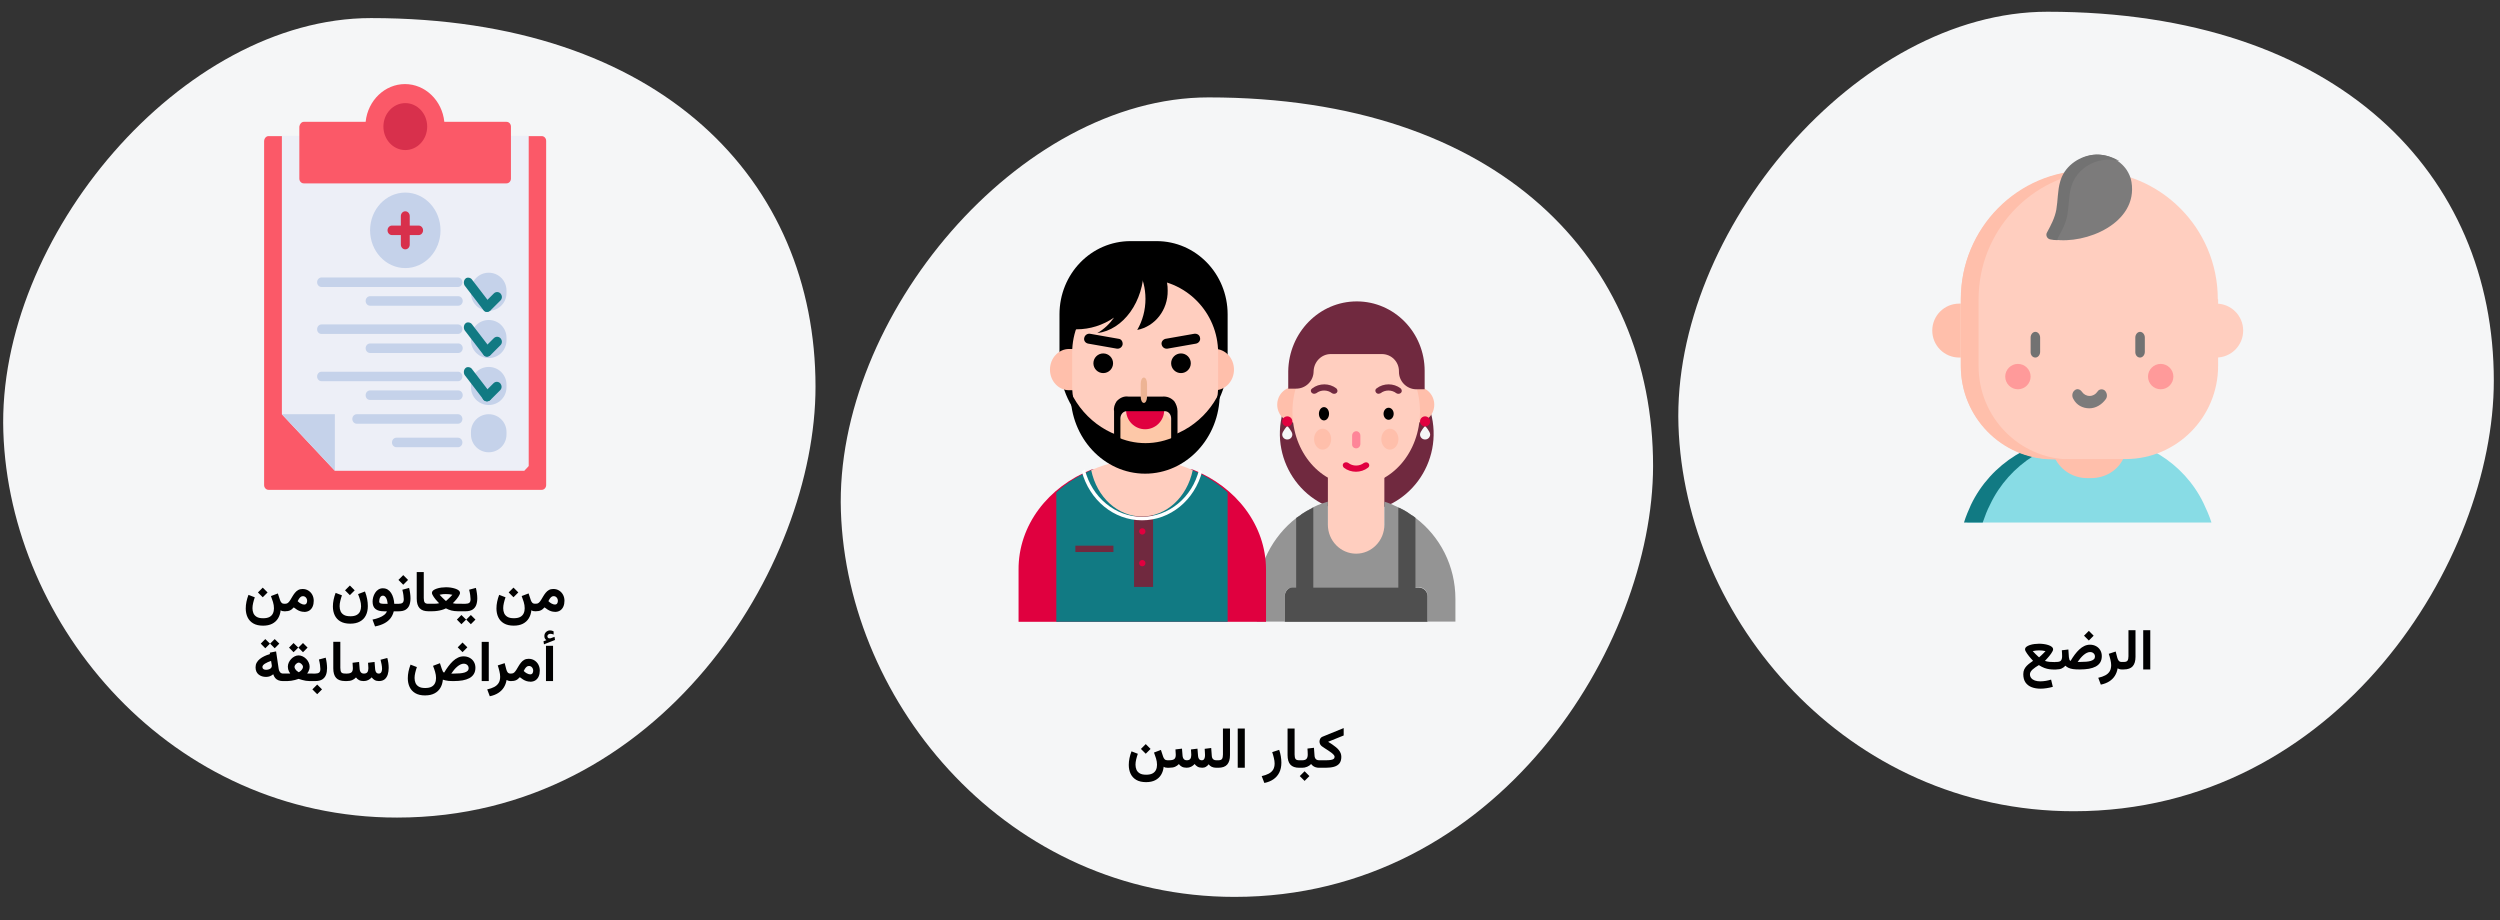 <?xml version="1.0" encoding="UTF-8"?>
<svg xmlns="http://www.w3.org/2000/svg" id="Ebene_1" data-name="Ebene 1" viewBox="0 0 788 290">
  <rect x="0" y="0" width="788" height="290" fill="#333333" stroke="none"/>
  <defs>
    <style>
      .cls-1 {
        fill: #fb5968;
      }

      .cls-2 {
        fill: #f5f6f7;
      }

      .cls-3 {
        fill: #edeff7;
      }

      .cls-4 {
        fill: #ff9a9a;
      }

      .cls-5 {
        fill: #fff;
      }

      .cls-6 {
        fill: #edb494;
      }

      .cls-7 {
        fill: #ffbfab;
      }

      .cls-8 {
        fill: #ffcebf;
      }

      .cls-9 {
        fill: #fe8598;
      }

      .cls-10 {
        fill: #fdc8a8;
      }

      .cls-11 {
        fill: #7c7b7b;
      }

      .cls-12 {
        fill: #c5d2ea;
      }

      .cls-13 {
        fill: #e0003f;
      }

      .cls-14 {
        fill: #d8304c;
      }

      .cls-15 {
        fill: #117a83;
      }

      .cls-16 {
        fill: #70293f;
      }

      .cls-17 {
        fill: #949494;
      }

      .cls-18 {
        fill: #727272;
      }

      .cls-19 {
        fill: #88dce5;
      }

      .cls-20 {
        fill: #4f4f4f;
      }
    </style>
  </defs>
  <path class="cls-2" d="m125.15,257.7c-71.2,0-122.1-60.4-124.1-121.6C-.95,74.9,57.25,5.7,116.95,5.7c91.6,0,140.1,51.3,140.1,116.2,0,56.6-48.9,135.8-131.9,135.8Z"></path>
  <path class="cls-2" d="m389.15,282.7c-71.2,0-122.1-60.4-124.1-121.6-2-61.2,56.1-130.4,115.9-130.4,91.6,0,140.1,51.3,140.1,116.2-.1,56.6-49,135.8-131.9,135.8Z"></path>
  <path d="m361.14,234.54l-1.52,1.52,1.52,1.52,1.52-1.52-1.52-1.52Zm.11,9.65c-.85,0-1.52-.14-2-.43-.49-.29-.83-.67-1.04-1.15-.2-.48-.3-1.01-.3-1.58,0-.51.07-1.07.21-1.65.14-.59.31-1.19.52-1.79l-1.99-.77c-.28.71-.49,1.44-.64,2.17-.15.73-.22,1.43-.22,2.12,0,1.02.19,1.94.57,2.76.39.82.98,1.47,1.78,1.94.81.48,1.85.72,3.11.72,1.12,0,2.08-.2,2.86-.6.79-.4,1.4-.96,1.85-1.69.45-.73.73-1.58.83-2.57.17.12.35.21.55.26.2.05.44.07.71.07h.3v-2.36h-.33c-.4,0-.72-.11-.93-.33-.21-.22-.37-.49-.47-.81l-.7-2.13-2.18.83c.23.58.45,1.21.65,1.88.2.67.3,1.32.3,1.97,0,.59-.1,1.12-.32,1.59-.21.47-.56.85-1.06,1.13-.5.28-1.18.42-2.05.42Zm17.57-2.19c.52,0,.95-.1,1.29-.31.35-.21.64-.48.88-.8.22.35.54.62.95.82.42.19.9.29,1.46.29h.23v-2.36h-.25c-.31,0-.57-.06-.77-.17-.21-.12-.36-.28-.48-.49-.11-.22-.17-.48-.18-.78l-.18-2.43-2.06.26c.03.36.05.73.07,1.1.02.36.04.65.04.86,0,.32-.03.6-.1.85-.06.25-.17.45-.32.6-.15.14-.34.21-.59.21-.26,0-.48-.07-.65-.19-.17-.13-.3-.31-.39-.53-.08-.22-.13-.46-.15-.72l-.18-2.23-2.06.25c.02.22.04.45.05.68.02.24.03.45.04.64.01.19.02.32.02.41,0,.54-.11.96-.32,1.25-.22.29-.58.43-1.1.43-.28,0-.52-.06-.71-.18-.19-.13-.33-.3-.44-.52-.1-.22-.16-.47-.18-.74l-.18-2.23-2.06.25c.02.22.03.45.04.68.02.24.03.45.04.63.01.19.02.33.02.42,0,.63-.16,1.07-.48,1.32-.32.24-.81.36-1.47.36h-.63v2.36h.62c.7,0,1.29-.1,1.76-.31.47-.21.86-.49,1.18-.84.25.35.57.63.96.84.4.21.9.31,1.51.31.5,0,.97-.1,1.4-.32.43-.22.79-.5,1.1-.85.24.34.55.62.92.84.38.22.83.32,1.35.32Zm4.5-2.36v2.36h.65c1.31,0,2.25-.34,2.84-1.01s.88-1.67.88-2.99v-8.37h-2.22v8.2c0,.59-.09,1.03-.27,1.35-.18.3-.58.46-1.21.46h-.66Zm9.04-10h-2.23v12.36h2.23v-12.36Zm6.17,17.15c1.11-.22,2.06-.61,2.86-1.16s1.42-1.27,1.85-2.14c.43-.87.65-1.9.65-3.09,0-.65-.06-1.33-.18-2.04s-.29-1.38-.52-2.01l-2.19.72c.19.57.37,1.17.52,1.82.16.64.24,1.23.24,1.76,0,.78-.16,1.43-.47,1.95-.32.52-.78.94-1.39,1.26-.6.32-1.34.58-2.21.77l.83,2.16Zm7.31-17.15v8.36c0,1.35.3,2.35.89,3.01.6.66,1.53.99,2.8.99h.21v-2.36h-.21c-.58,0-.97-.13-1.17-.4-.2-.28-.3-.74-.3-1.41v-8.19h-2.22Zm3.56,10v2.36h.42v-2.36h-.42Zm1.81,3.46l-1.52,1.52,1.52,1.52,1.52-1.52-1.52-1.52Zm.9-7.15c.03.3.05.61.06.92.02.31.03.63.03.96,0,.61-.13,1.06-.39,1.36-.26.3-.72.45-1.38.45h-.83v2.36h.83c.56,0,1.08-.1,1.57-.31.5-.21.92-.49,1.27-.87.18.24.38.44.62.62.24.18.52.31.83.41.32.1.67.15,1.07.15h.19v-2.36h-.17c-.33,0-.6-.06-.81-.18s-.37-.3-.48-.53c-.11-.23-.17-.49-.18-.8l-.18-2.43-2.06.25Zm6.52-2.14l4.9-1.99v-2.33l-6.7,2.73c-.3.12-.54.32-.69.61-.15.29-.23.59-.23.9,0,.28.06.55.18.82.13.26.31.48.54.66.28.21.6.42.95.65.36.23.72.46,1.07.69.36.23.7.47,1,.7.3.23.55.46.74.68.19.22.28.42.28.6,0,.3-.11.53-.32.69-.21.16-.53.27-.96.33-.42.06-.96.09-1.61.09h-2.12v2.36h2.13c1.03,0,1.92-.1,2.66-.3.75-.21,1.33-.56,1.73-1.06.4-.5.61-1.2.61-2.08,0-.41-.07-.79-.21-1.15-.14-.36-.34-.69-.6-1.01-.26-.32-.56-.62-.91-.9-.35-.29-.73-.58-1.14-.85-.42-.28-.85-.56-1.31-.84Z"></path>
  <path class="cls-16" d="m416.55,123h32.5l1.9,6.9c4.4,15.8-7.2,31.5-23.3,31.5s-27.7-15.7-23.3-31.5l1.9-6.9h10.3Z"></path>
  <path class="cls-8" d="m436.35,138.1h-17.8v41.8h17.8v-41.8Z"></path>
  <path class="cls-17" d="m396.15,188.82v7.1h8.8v-8.1c0-1.5,1.2-2.7,2.7-2.7h39.6c1.5,0,2.7,1.2,2.7,2.7v8.1h8.8v-7.1c0-10.5-4.9-19.8-12.6-25.6,0,0-.1,0-.1-.1-.4-.3-.8-.6-1.2-.8-.4-.3-.9-.6-1.3-.9-.8-.5-1.7-1-2.6-1.4h-.1s-.1,0-.1-.1c-.8-.4-1.6-.7-2.4-1.1-.7-.3-1.4-.5-2-.7v7.3c0,5-4,9.1-8.9,9.1s-8.9-4.1-8.9-9.1v-7.3c-.6.2-1.2.4-1.9.6-.9.3-1.8.7-2.6,1.1-.1,0-.1.1-.2.1,0,0-.1,0-.1.1-.4.2-.7.4-1.1.6-.5.2-.9.5-1.4.8-.4.3-.9.5-1.3.9-.4.3-.8.5-1.2.8,0,0-.1,0-.1.1-7.5,5.8-12.5,15.1-12.5,25.6Z"></path>
  <path class="cls-20" d="m404.95,187.92v8.1h45v-8.1c0-1.5-1.2-2.7-2.7-2.7h-1.1v-22s-.1,0-.1-.1c-.4-.3-.8-.6-1.2-.8-.4-.3-.9-.6-1.3-.9-.8-.5-1.7-1-2.6-1.4h-.1s-.1,0-.1-.1v25.2h-26.8v-25.2c-.1,0-.1.1-.2.1,0,0-.1,0-.1.1-.4.2-.7.4-1.1.6-.5.2-.9.5-1.4.8-.4.3-.9.5-1.3.9-.4.3-.8.5-1.2.8,0,0-.1,0-.1.1v21.8h-1.1c-1.3,0-2.5,1.3-2.5,2.8Z"></path>
  <path class="cls-7" d="m407.98,133.16c-2.98,0-5.4-2.51-5.4-5.6s2.42-5.6,5.4-5.6,5.4,2.51,5.4,5.6-2.42,5.6-5.4,5.6Z"></path>
  <path class="cls-7" d="m446.68,133.16c-2.98,0-5.4-2.51-5.4-5.6s2.42-5.6,5.4-5.6,5.4,2.51,5.4,5.6-2.42,5.6-5.4,5.6Z"></path>
  <path class="cls-8" d="m427.48,152.97c-11.1,0-20.1-10.39-20.1-23.2s9-23.2,20.1-23.2,20.1,10.39,20.1,23.2-9,23.2-20.1,23.2Z"></path>
  <path class="cls-2" d="m404.15,136.93c0,.9.7,1.6,1.6,1.6s1.6-.7,1.6-1.6-1.6-2.7-1.6-2.7c0,0-1.6,1.8-1.6,2.7Z"></path>
  <path class="cls-13" d="m405.75,134.43c-.88,0-1.6-.72-1.6-1.6s.72-1.6,1.6-1.6,1.6.72,1.6,1.6-.72,1.6-1.6,1.6Z"></path>
  <path class="cls-2" d="m447.59,136.93c0,.9.7,1.6,1.6,1.6s1.6-.7,1.6-1.6-1.6-2.7-1.6-2.7c0,0-1.6,1.8-1.6,2.7Z"></path>
  <path class="cls-13" d="m449.19,134.43c-.88,0-1.6-.72-1.6-1.6s.72-1.6,1.6-1.6,1.6.72,1.6,1.6-.72,1.6-1.6,1.6Z"></path>
  <path class="cls-9" d="m427.49,141.32c.7,0,1.3-.6,1.3-1.4v-2.6c0-.8-.6-1.4-1.3-1.4s-1.3.6-1.3,1.4v2.6c-.1.8.5,1.4,1.3,1.4Z"></path>
  <path d="m417.32,132.52c-.88,0-1.6-.94-1.6-2.1s.72-2.1,1.6-2.1,1.6.94,1.6,2.1-.72,2.1-1.6,2.1Z"></path>
  <path class="cls-16" d="m414.22,124.12c.2,0,.5-.1.7-.2,1.4-1.1,3.5-1.1,4.9,0,.4.3,1.1.3,1.5-.1s.3-1-.1-1.4c-2.2-1.7-5.4-1.7-7.6,0-.9.6-.3,1.7.6,1.7Z"></path>
  <path d="m437.69,132.32c-.88,0-1.6-.85-1.6-1.9s.72-1.9,1.6-1.9,1.6.85,1.6,1.9-.72,1.9-1.6,1.9Z"></path>
  <path class="cls-16" d="m434.49,124.12c.2,0,.5-.1.7-.2,1.4-1.1,3.5-1.1,4.9,0,.4.3,1.1.3,1.5-.1.4-.4.3-1-.1-1.4-2.2-1.7-5.4-1.7-7.6,0-.8.6-.2,1.7.6,1.7Z"></path>
  <path class="cls-7" d="m416.89,141.72c-1.49,0-2.7-1.48-2.7-3.3s1.21-3.3,2.7-3.3,2.7,1.48,2.7,3.3-1.21,3.3-2.7,3.3Z"></path>
  <path class="cls-7" d="m438.09,141.72c-1.49,0-2.7-1.48-2.7-3.3s1.21-3.3,2.7-3.3,2.7,1.48,2.7,3.3-1.21,3.3-2.7,3.3Z"></path>
  <path class="cls-13" d="m430.59,145.72c-.2,0-.5.1-.7.2-1.4,1.1-3.5,1.1-4.9,0-.4-.3-1.1-.3-1.5.1-.4.4-.3,1,.1,1.4,2.2,1.7,5.4,1.7,7.6,0,.8-.6.3-1.7-.6-1.7Z"></path>
  <path class="cls-16" d="m427.65,95c11.8,0,21.4,9.8,21.4,21.9v5.8h-2.8c-2.9-.1-5.3-2.5-5.3-5.5v-.2c0-3-2.4-5.4-5.4-5.4h-16.1c-2.9,0-5.3,2.4-5.4,5.4,0,3.1-2.5,5.5-5.5,5.5h-2.5v-5.5c.2-12.2,9.8-22,21.6-22Z"></path>
  <path class="cls-13" d="m344.05,148h31.9c13.6,5.4,23.1,17.5,23.1,31.6v16.4h-78v-16.4c-.1-14.1,9.4-26.2,23-31.6Z"></path>
  <path class="cls-15" d="m344.45,148c1.8,7.6,8.2,12.9,15.5,12.9s13.8-5.3,15.5-12.9c4.2,1.7,8.1,4.1,11.5,7.2v40.8h-54v-40.8c3.4-3.1,7.3-5.5,11.5-7.2Z"></path>
  <path class="cls-16" d="m363.45,154h-6v31h6v-31Z"></path>
  <path class="cls-5" d="m341.95,148c2.2,8.8,9.6,14.9,18,14.9s15.9-6.1,18-14.9c.3.2.6.3,1,.5-2.4,9.2-10.1,15.5-19,15.5s-16.6-6.4-19-15.5c.3-.2.7-.3,1-.5Z"></path>
  <path class="cls-8" d="m343.95,148.2c1.8,8.6,8.4,14.6,16,14.6s14.2-6,16-14.6c-10.3-4.6-21.7-4.6-32,0Z"></path>
  <path class="cls-8" d="m360.95,154c5,0,9-4,9-9v-9h-18v9c0,5,4.1,9,9,9Z"></path>
  <path class="cls-13" d="m360.05,168.5c-.55,0-1-.45-1-1s.45-1,1-1,1,.45,1,1-.45,1-1,1Z"></path>
  <path class="cls-13" d="m360.05,178.5c-.55,0-1-.45-1-1s.45-1,1-1,1,.45,1,1-.45,1-1,1Z"></path>
  <path class="cls-16" d="m350.95,172h-12v2h12v-2Z"></path>
  <path d="m364.55,76h-8.2c-12.4,0-22.4,10.3-22.4,23.1v14.7c0,15.1,11.9,27.3,26.5,27.3s26.5-12.2,26.5-27.3v-14.7c0-12.8-10-23.1-22.4-23.1Z"></path>
  <path class="cls-7" d="m339.95,123h-3c-3.3,0-6-2.9-6-6.5s2.7-6.5,6-6.5h3c3.3,0,6,2.9,6,6.5s-2.7,6.5-6,6.5Z"></path>
  <path class="cls-7" d="m379.95,123h3c3.3,0,6-2.9,6-6.5s-2.7-6.5-6-6.5h-3c-3.3,0-6,2.9-6,6.5s2.7,6.5,6,6.5Z"></path>
  <path class="cls-8" d="m360.95,145c12.7,0,23-10.4,23-23.2v-10.6c0-12.8-10.3-23.2-23-23.2s-23,10.4-23,23.2v10.6c.1,12.8,10.3,23.2,23,23.2Z"></path>
  <path d="m372.24,117.6c-1.71,0-3.1-1.39-3.1-3.1s1.39-3.1,3.1-3.1,3.1,1.39,3.1,3.1-1.39,3.1-3.1,3.1Z"></path>
  <path d="m347.74,117.6c-1.71,0-3.1-1.39-3.1-3.1s1.39-3.1,3.1-3.1,3.1,1.39,3.1,3.1-1.39,3.1-3.1,3.1Z"></path>
  <path d="m342.95,108.3l9.1,1.6c.8.1,1.6-.4,1.8-1.3.1-.9-.4-1.7-1.2-1.8l-9.1-1.6c-.8-.1-1.6.4-1.8,1.3-.2.8.3,1.6,1.2,1.8Z"></path>
  <path d="m367.95,109.9l9.1-1.6c.8-.2,1.4-1,1.2-1.8-.1-.9-.9-1.4-1.8-1.3l-9.1,1.6c-.8.2-1.4,1-1.2,1.8.2.9,1,1.4,1.8,1.3Z"></path>
  <path d="m357.25,78.7h3.3v5.7c0,10.7-6.5,19.6-14.7,20.6,2.1-1.2,3.9-2.9,5.3-4.9-3.5,2.4-7.6,3.7-11.8,3.7h-3.3v-3.4c0-12,9.5-21.7,21.2-21.7Z"></path>
  <path d="m360.95,138.8c10-.1,19.2-6,23.5-15.3v.7c0,13.8-10.5,25.1-23.5,25.1s-23.5-11.3-23.5-25.1v-.7c4.4,9.3,13.5,15.2,23.5,15.3Z"></path>
  <path class="cls-10" d="m362.05,128.7h-2.1c-4.7,0-8.4,3.9-8.4,8.8,6,2.9,13,2.9,19,0-.1-4.9-3.8-8.8-8.5-8.8Z"></path>
  <path class="cls-13" d="m354.95,129.3c0,3.3,2.7,6,6,6s6-2.7,6-6h-12Z"></path>
  <path d="m351.95,126.5c1-1.1,2.3-1.7,3.7-1.5h10.8c1.4-.1,2.7.4,3.7,1.5.6.9,1,2,1,3.1v11.4h-2v-9.1c0-1.3-.9-2.3-2-2.3h-12c-1.1,0-2,1-2,2.3v9.1h-2v-11.4c-.2-1.1.2-2.2.8-3.1Z"></path>
  <path class="cls-6" d="m360.55,127c.6,0,1-.9,1-2v-4c0-1.1-.4-2-1-2s-1,.9-1,2v4c0,1.1.4,2,1,2Z"></path>
  <path d="m361.05,94.2c0-6.8-3.4-12.6-8-14.5,1.2-.4,2.4-.7,3.6-.7,6.4.2,11.5,5.8,11.4,12.6.1,6.1-4,11.3-9.6,12.4,1.7-2.9,2.6-6.3,2.6-9.8Z"></path>
  <path class="cls-2" d="m653.65,255.7c-71.5,0-122.6-60.4-124.6-121.6-2-61.2,56.4-130.4,116.3-130.4,91.9,0,140.7,51.3,140.7,116.3,0,56.5-49.1,135.7-132.4,135.7Z"></path>
  <path d="m642.72,205c.29,0,.61.02.96.05.36.03.71.09,1.07.18-.21.23-.42.46-.66.69-.23.23-.45.44-.66.64-.21.19-.38.35-.52.46-.13.12-.19.18-.19.18,0,0-.11-.1-.34-.3-.22-.21-.49-.46-.8-.76-.31-.3-.6-.61-.87-.91.36-.09.71-.15,1.06-.18.35-.04.67-.05.95-.05Zm-1.87,3.27c-.33.23-.67.48-1.04.75-.36.26-.69.55-1.01.88-.31.33-.57.7-.77,1.12-.19.42-.29.91-.29,1.48,0,1.08.24,1.95.71,2.63.48.67,1.13,1.17,1.95,1.48.83.31,1.75.46,2.78.46.64,0,1.28-.05,1.93-.16.66-.1,1.3-.24,1.94-.42l-.55-2.28c-.47.15-1.01.28-1.62.39-.6.1-1.2.16-1.79.16-.64,0-1.21-.09-1.7-.26-.49-.18-.87-.43-1.14-.77-.28-.33-.41-.74-.41-1.21,0-.26.07-.52.22-.77.15-.25.35-.49.61-.73.26-.24.57-.47.9-.7.34-.23.7-.45,1.08-.68.64.41,1.23.71,1.77.91.53.19,1.06.32,1.57.39.52.07,1.06.1,1.64.1h.52v-2.36h-.58c-.53,0-1.06-.02-1.57-.06-.52-.05-1-.15-1.44-.31.21-.22.42-.46.66-.71.24-.26.47-.53.7-.8.23-.28.43-.54.61-.81.19-.26.33-.51.44-.73.11-.22.17-.41.17-.56,0-.32-.14-.59-.42-.82-.28-.23-.65-.42-1.1-.56-.45-.15-.93-.25-1.44-.32-.51-.07-1-.1-1.46-.1s-.95.04-1.47.1c-.51.06-.99.17-1.44.32-.45.15-.82.33-1.1.56-.28.23-.41.5-.41.82,0,.15.05.33.17.56.12.23.27.48.46.75.19.27.4.54.62.83.23.28.45.55.68.8.23.25.44.48.62.68Zm17.55-9.42l-1.52,1.52,1.52,1.52,1.52-1.52-1.52-1.52Zm.42,6.68c.44,0,.8.13,1.08.4.29.26.43.6.43,1.03,0,.34-.11.62-.34.84-.23.22-.55.39-.97.52-.42.12-.9.21-1.45.25-.55.05-1.15.07-1.78.07h-.92c.29-.42.59-.82.91-1.2.32-.38.65-.71.98-.99.34-.29.68-.51,1.03-.68.35-.16.7-.25,1.04-.25Zm-6.17,2.79c-.16-.03-.29-.17-.38-.41-.08-.25-.13-.51-.16-.78l-.16-2.41-2.06.25c.02.3.04.61.06.92.02.3.03.62.03.95,0,.6-.12,1.06-.36,1.36-.23.3-.71.45-1.44.45h-.34v2.36s.34,0,.34,0c.67,0,1.23-.1,1.67-.31.45-.21.83-.49,1.17-.87.27.28.6.5.99.68.4.18.86.31,1.4.39.53.08,1.14.11,1.83.11h.47c.98,0,1.88-.07,2.71-.21.83-.15,1.54-.38,2.15-.7.61-.33,1.09-.76,1.42-1.3.33-.54.5-1.2.5-2,0-.69-.16-1.31-.48-1.85-.32-.54-.76-.97-1.32-1.27-.56-.31-1.21-.47-1.93-.47-.62,0-1.2.14-1.76.4-.56.26-1.09.63-1.59,1.1-.5.47-.99,1.01-1.45,1.63-.46.62-.89,1.27-1.31,1.98Zm16.18,2.69h.24v-2.36h-.33c-.39,0-.69-.12-.9-.36-.21-.25-.36-.57-.47-.97l-.51-1.96-2.18.72c.19.57.37,1.17.52,1.82.16.64.24,1.23.24,1.76,0,.78-.16,1.43-.47,1.95-.32.52-.78.94-1.39,1.26-.6.32-1.34.58-2.21.77l.81,2.16c1.03-.21,1.91-.55,2.65-1.02.74-.47,1.33-1.05,1.77-1.75.44-.7.73-1.48.87-2.36.16.1.36.18.6.25.24.07.5.1.78.1Zm-.09-2.36v2.36h.65c1.31,0,2.25-.34,2.84-1.01s.88-1.67.88-2.99v-8.37h-2.22v8.2c0,.59-.09,1.03-.27,1.35-.18.3-.58.46-1.21.46h-.66Zm9.03-10h-2.23v12.36h2.23v-12.36Z"></path>
  <path class="cls-19" d="m656.25,137.7h4.5c14.4,0,27.6,8.1,33.8,20.9.9,1.9,1.8,3.9,2.5,6.1h-77c.7-2,1.4-3.9,2.2-5.6,6.1-13.1,19.4-21.4,34-21.4Z"></path>
  <path class="cls-15" d="m619.05,164.7h5.9c.7-2,1.4-3.9,2.3-5.6,6-12.8,19.2-21.1,33.8-21.4h-5.2c-14.8,0-28.3,8.3-34.6,21.4-.8,1.8-1.6,3.6-2.2,5.6Z"></path>
  <path class="cls-7" d="m659.15,150.7h-1.3c-4.3,0-8.2-2.4-10.1-6.2-.3-.6-.5-1.2-.7-1.8h23c-.2.6-.4,1.1-.7,1.7-1.8,3.9-5.8,6.3-10.2,6.3Z"></path>
  <path class="cls-8" d="m699.05,94.3c0-22.4-18.1-40.5-40.5-40.5s-40.5,18.2-40.5,40.5v21c0,16.1,13,29.2,29,29.4h23.1c16-.1,29-13.2,29-29.4v-21h-.1Z"></path>
  <path class="cls-7" d="m618.05,94.3v21.1c0,16.1,12.8,29.2,28.8,29.4h5.8-.3c-15.9-.2-28.7-13.3-28.7-29.4v-21.1c0-21.4,16.5-39,37.4-40.5-.9-.1-1.9-.1-2.8-.1-22.3,0-40.2,18.2-40.2,40.6Z"></path>
  <path class="cls-8" d="m698.05,95.7h.5c4.7,0,8.5,3.8,8.5,8.5s-3.8,8.5-8.5,8.5h-.5v-17Z"></path>
  <path class="cls-7" d="m618.05,95.7h-.5c-4.7,0-8.5,3.8-8.5,8.5s3.8,8.5,8.5,8.5h.5v-17Z"></path>
  <path class="cls-18" d="m674.55,112.7c.8,0,1.5-.8,1.5-1.8v-4.5c0-1-.7-1.8-1.5-1.8s-1.5.8-1.5,1.8v4.6c0,.9.6,1.7,1.5,1.7Z"></path>
  <path class="cls-18" d="m641.55,112.7c.8,0,1.5-.8,1.5-1.8v-4.5c0-1-.7-1.8-1.5-1.8s-1.5.8-1.5,1.8v4.6c0,.9.6,1.7,1.5,1.7Z"></path>
  <path class="cls-11" d="m658.55,128.7c2,0,3.9-1.1,5.2-2.9.6-.8.4-2-.3-2.7-.7-.6-1.8-.5-2.3.3-.6.9-1.5,1.4-2.5,1.4s-1.9-.5-2.5-1.4c-.6-.8-1.6-1-2.3-.3-.7.6-.9,1.8-.3,2.7,1,1.9,2.9,2.9,5,2.9Z"></path>
  <path class="cls-4" d="m677.05,118.7c0,2.2,1.8,4,4,4s4-1.8,4-4-1.8-4-4-4-4,1.8-4,4Z"></path>
  <path class="cls-4" d="m632.05,118.7c0,2.2,1.8,4,4,4s4-1.8,4-4-1.8-4-4-4-4,1.8-4,4Z"></path>
  <path class="cls-11" d="m670.35,53.6c.7,1.1,1.3,2.4,1.5,3.8,2.1,13-14.5,19.7-24.5,18.1-1.1-.2-1.7-1.4-1.2-2.4,1.3-2.4,2.3-4.4,2.7-7.1.5-2.9.4-6.1,1.1-8.8,1.3-4.5,5.3-7.8,9.9-8.4,4.1-.5,8.3,1.5,10.5,4.8Z"></path>
  <path class="cls-18" d="m646.45,75.5c.7.1,1.4.2,2.1.2,0-.3,0-.6.2-.9,1.3-2.4,2.4-4.4,2.9-7.1.5-2.9.4-6.1,1.2-8.8,1.3-4.6,5.5-7.9,10.3-8.5,1.7-.2,3.3,0,4.9.4-2.4-1.5-5.4-2.3-8.4-2-4.8.6-9.1,3.9-10.3,8.5-.8,2.7-.7,5.9-1.2,8.8-.5,2.6-1.6,4.7-2.9,7.1-.6.9,0,2.2,1.2,2.3Z"></path>
  <path class="cls-1" d="m84.65,42.9h11.1c.8,0,1.4.7,1.4,1.5v10.4h61.1v-10.4c0-.8.6-1.5,1.4-1.5h11.1c.8,0,1.4.7,1.4,1.5v108.5c0,.8-.6,1.5-1.4,1.5h-86.1c-.8,0-1.4-.7-1.4-1.5V44.4c.1-.9.7-1.5,1.4-1.5Z"></path>
  <path class="cls-3" d="m88.85,42.9v87.7l16.7,17.8h59.7l1.4-1.5V42.8h-6.9c-.8,0-1.4.7-1.4,1.5v10.4h-61.1v-10.4c0-.8-.6-1.5-1.4-1.5h-7v.1Z"></path>
  <path class="cls-1" d="m95.75,38.4h19.5c.7-6.8,6.1-11.9,12.4-11.9s11.7,5.1,12.4,11.9h19.6c.8,0,1.4.7,1.4,1.5v16.4c0,.8-.6,1.5-1.4,1.5h-63.9c-.8,0-1.4-.7-1.4-1.5v-16.4c.1-.8.7-1.5,1.4-1.5Z"></path>
  <path class="cls-14" d="m127.75,47.3c-3.81,0-6.9-3.31-6.9-7.4s3.09-7.4,6.9-7.4,6.9,3.31,6.9,7.4-3.09,7.4-6.9,7.4Z"></path>
  <path class="cls-12" d="m127.75,84.5c-6.13,0-11.1-5.33-11.1-11.9s4.97-11.9,11.1-11.9,11.1,5.33,11.1,11.9-4.97,11.9-11.1,11.9Z"></path>
  <path class="cls-14" d="m123.55,71.1h2.8v-3c0-.8.6-1.5,1.4-1.5s1.4.7,1.4,1.5v3h2.8c.8,0,1.4.7,1.4,1.5s-.6,1.5-1.4,1.5h-2.8v3c0,.8-.6,1.5-1.4,1.5s-1.4-.7-1.4-1.5v-3h-2.8c-.8,0-1.4-.7-1.4-1.5s.6-1.5,1.4-1.5Z"></path>
  <path class="cls-12" d="m154.05,85.96c-3.1,0-5.6,2.5-5.6,5.6v.8c0,3.1,2.5,5.6,5.6,5.6s5.6-2.5,5.6-5.6v-.8c0-3.1-2.5-5.6-5.6-5.6Z"></path>
  <path class="cls-12" d="m101.35,90.46h43c.8,0,1.4-.7,1.4-1.5s-.6-1.5-1.4-1.5h-43c-.8,0-1.4.7-1.4,1.5s.6,1.5,1.4,1.5Z"></path>
  <path class="cls-12" d="m116.65,96.36h27.8c.8,0,1.4-.7,1.4-1.5s-.6-1.5-1.4-1.5h-27.8c-.8,0-1.4.7-1.4,1.5s.6,1.5,1.4,1.5Z"></path>
  <path class="cls-12" d="m154.05,100.86c-3.1,0-5.6,2.5-5.6,5.6v.8c0,3.1,2.5,5.6,5.6,5.6s5.6-2.5,5.6-5.6v-.8c0-3.1-2.5-5.6-5.6-5.6Z"></path>
  <path class="cls-12" d="m101.35,105.26h43c.8,0,1.4-.7,1.4-1.5s-.6-1.5-1.4-1.5h-43c-.8,0-1.4.7-1.4,1.5,0,.9.6,1.5,1.4,1.5Z"></path>
  <path class="cls-12" d="m116.65,111.26h27.8c.8,0,1.4-.7,1.4-1.5s-.6-1.5-1.4-1.5h-27.8c-.8,0-1.4.7-1.4,1.5s.6,1.5,1.4,1.5Z"></path>
  <path class="cls-12" d="m154.05,115.66c-3.1,0-5.6,2.5-5.6,5.6v.8c0,3.1,2.5,5.6,5.6,5.6s5.6-2.5,5.6-5.6v-.8c0-3.1-2.5-5.6-5.6-5.6Z"></path>
  <path class="cls-12" d="m101.35,120.16h43c.8,0,1.4-.7,1.4-1.5s-.6-1.5-1.4-1.5h-43c-.8,0-1.4.7-1.4,1.5s.6,1.5,1.4,1.5Z"></path>
  <path class="cls-12" d="m116.65,126.06h27.8c.8,0,1.4-.7,1.4-1.5s-.6-1.5-1.4-1.5h-27.8c-.8,0-1.4.7-1.4,1.5,0,.9.6,1.5,1.4,1.5Z"></path>
  <path class="cls-12" d="m154.05,130.56c-3.1,0-5.6,2.5-5.6,5.6v.8c0,3.1,2.5,5.6,5.6,5.6s5.6-2.5,5.6-5.6v-.8c0-3.1-2.5-5.6-5.6-5.6Z"></path>
  <path class="cls-12" d="m112.45,133.56h31.9c.8,0,1.4-.7,1.4-1.5s-.6-1.5-1.4-1.5h-31.9c-.8,0-1.4.7-1.4,1.5s.6,1.5,1.4,1.5Z"></path>
  <path class="cls-12" d="m124.95,140.96h19.4c.8,0,1.4-.7,1.4-1.5s-.6-1.5-1.4-1.5h-19.4c-.8,0-1.4.7-1.4,1.5s.6,1.5,1.4,1.5Z"></path>
  <path class="cls-12" d="m105.55,148.36v-17.8h-16.7l16.7,17.8Z"></path>
  <path class="cls-15" d="m153.55,98.3c.5,0,.8-.2,1.1-.5l3.1-3.1c.6-.6.6-1.5,0-2.2-.6-.6-1.5-.6-2.1,0l-3.1,3.1c-.6.6-.6,1.5,0,2.2.2.3.6.5,1,.5Z"></path>
  <path class="cls-15" d="m153.45,98.3c.3,0,.6-.2.9-.3.6-.5.7-1.5.3-2.2l-5.9-7.7c-.4-.6-1.5-.8-2-.3-.6.5-.7,1.5-.3,2.2l5.9,7.7c.2.4.6.6,1.1.6Z"></path>
  <path class="cls-15" d="m153.55,112.4c.5,0,.8-.2,1.1-.5l3.1-3.1c.6-.6.6-1.5,0-2.2-.6-.6-1.5-.6-2.1,0l-3.1,3.1c-.6.6-.6,1.5,0,2.2.2.3.6.5,1,.5Z"></path>
  <path class="cls-15" d="m153.45,112.4c.3,0,.6-.2.9-.3.6-.5.7-1.5.3-2.2l-5.9-7.7c-.4-.6-1.5-.8-2-.3-.6.5-.7,1.5-.3,2.2l5.9,7.7c.2.4.6.6,1.1.6Z"></path>
  <path class="cls-15" d="m153.55,126.5c.5,0,.8-.2,1.1-.5l3-3c.6-.6.6-1.5,0-2.2-.6-.6-1.5-.6-2.1,0l-3.1,3.1c-.6.6-.6,1.5,0,2.2.3.2.7.4,1.1.4Z"></path>
  <path class="cls-15" d="m153.45,126.5c.3,0,.6-.2.9-.3.6-.5.7-1.5.3-2.2l-5.9-7.7c-.4-.6-1.5-.8-2-.3-.6.5-.7,1.5-.3,2.2l5.9,7.7c.2.4.6.6,1.1.6Z"></path>
  <path d="m82.82,185.22l-1.52,1.52,1.52,1.52,1.52-1.52-1.52-1.52Zm.1,9.65c-.85,0-1.52-.14-2-.43-.49-.29-.83-.67-1.04-1.15-.2-.48-.3-1.01-.3-1.58,0-.51.07-1.07.21-1.65.14-.59.31-1.19.52-1.79l-1.99-.77c-.28.71-.49,1.44-.64,2.17-.15.73-.22,1.43-.22,2.12,0,1.02.19,1.95.57,2.76.39.82.98,1.47,1.78,1.94.81.48,1.85.72,3.11.72,1.12,0,2.08-.2,2.86-.6.79-.4,1.4-.96,1.85-1.69.45-.73.73-1.58.83-2.57.17.12.35.21.54.26.2.05.44.07.71.07h.3v-2.36h-.33c-.4,0-.72-.11-.93-.33-.21-.22-.37-.49-.47-.81l-.7-2.13-2.18.83c.23.58.45,1.21.65,1.88.2.67.3,1.32.3,1.97,0,.59-.1,1.12-.32,1.59-.21.47-.56.85-1.05,1.13-.5.28-1.18.42-2.05.42Zm12.51-6.96c.43,0,.76.15,1.01.45.25.29.37.65.37,1.06,0,.32-.08.59-.23.81-.15.22-.39.33-.72.33-.14,0-.31-.03-.49-.08-.18-.05-.38-.14-.6-.26-.14-.08-.29-.18-.46-.3-.16-.12-.32-.27-.49-.43.1-.23.23-.46.39-.7.16-.25.34-.45.54-.62.21-.17.43-.25.69-.25Zm.42,4.97c.67,0,1.23-.15,1.68-.45.45-.3.79-.72,1.02-1.25.23-.53.34-1.13.34-1.81s-.14-1.28-.43-1.85c-.29-.56-.7-1.01-1.23-1.35-.53-.35-1.15-.52-1.87-.52-.53,0-.99.11-1.38.33-.39.22-.72.51-1.01.87-.29.36-.55.73-.78,1.13-.23.39-.45.77-.67,1.12-.22.35-.44.64-.68.86-.23.22-.51.33-.82.33h-.33v2.36h.37c.45,0,.81-.05,1.11-.16.29-.11.55-.25.77-.42.22-.18.44-.39.66-.62.34.27.69.52,1.03.73.35.21.7.38,1.06.49.36.12.75.18,1.15.18Zm14.43-8.33l-1.52,1.52,1.52,1.52,1.52-1.52-1.52-1.52Zm.11,9.69c-.85,0-1.52-.14-2-.43-.49-.29-.83-.67-1.04-1.15-.2-.48-.3-1.01-.3-1.59,0-.52.07-1.07.21-1.65.14-.59.31-1.19.52-1.78l-1.99-.77c-.28.71-.49,1.44-.64,2.17-.15.73-.22,1.43-.22,2.12,0,1.02.19,1.94.57,2.76.39.82.98,1.47,1.78,1.94.81.48,1.85.72,3.11.72s2.25-.23,3.07-.69c.83-.45,1.45-1.09,1.86-1.93.42-.83.62-1.8.62-2.93,0-.74-.07-1.48-.21-2.21-.13-.74-.37-1.54-.69-2.39l-2.18.83c.24.57.45,1.2.65,1.87.2.67.3,1.33.3,1.98,0,.59-.11,1.12-.32,1.59-.21.48-.56.85-1.05,1.13s-1.18.42-2.05.42Zm10.32-8.82c-.56,0-1.04.14-1.45.4-.41.26-.75.61-1.02,1.04-.27.43-.47.88-.61,1.37-.13.49-.19.95-.19,1.39,0,1.07.3,1.84.91,2.33.61.49,1.5.73,2.67.73h.93c-.15.42-.43.8-.86,1.14-.43.34-.96.63-1.59.87-.63.25-1.32.45-2.09.6l.8,2.16c1.15-.22,2.13-.55,2.93-.98.8-.42,1.44-.95,1.93-1.58.49-.63.83-1.36,1.04-2.21h.89v-2.36h-.73c-.04-.66-.14-1.28-.31-1.86-.16-.59-.4-1.11-.69-1.56-.29-.46-.65-.81-1.07-1.07-.42-.26-.91-.4-1.48-.4Zm.29,4.9c-.46,0-.82-.05-1.08-.14-.26-.1-.4-.31-.4-.64,0-.22.04-.46.1-.74.07-.28.19-.52.36-.73.18-.21.41-.32.7-.32.25,0,.46.08.63.23.18.15.33.35.45.6.12.25.22.52.29.83.07.3.12.61.14.91h-1.2Zm4.64,2.36c.94,0,1.69-.17,2.23-.51.54-.35.93-.82,1.17-1.43.23-.62.35-1.33.35-2.15,0-.5-.04-1.03-.12-1.58-.07-.56-.18-1.12-.32-1.7l-2.13.57c.16.63.28,1.21.34,1.72.07.52.11.93.11,1.26,0,.56-.13.94-.4,1.15-.26.2-.68.31-1.25.31h-.96v2.36h.98Zm1.46-11.41l-1.52,1.52,1.52,1.52,1.52-1.52-1.52-1.52Zm4.25-.96v8.36c0,1.35.3,2.35.89,3.01.6.66,1.53.99,2.8.99h.21v-2.36h-.21c-.58,0-.97-.13-1.17-.4-.2-.27-.3-.74-.3-1.41v-8.19h-2.22Zm9.22,6.94c.28,0,.6.02.95.04.36.03.71.09,1.07.18-.2.23-.42.46-.65.69-.23.24-.46.45-.67.64-.21.19-.38.35-.51.47-.13.12-.2.17-.2.17,0,0-.11-.1-.33-.3-.22-.21-.49-.46-.81-.77-.31-.3-.6-.61-.87-.91.36-.09.72-.15,1.06-.18.35-.03.67-.04.96-.04Zm0-2.15c-.46,0-.95.04-1.47.1-.51.07-.99.18-1.44.33-.44.14-.81.33-1.09.55-.28.23-.42.5-.42.83,0,.15.05.33.16.54.1.21.24.44.4.69.17.24.35.49.55.74.21.25.41.48.61.69.2.22.38.4.54.56-.2.06-.44.1-.71.13-.27.02-.53.04-.78.04h-1.98v2.36h1.37c.45,0,.93-.03,1.45-.1.51-.07,1.02-.17,1.5-.31.49-.14.93-.3,1.3-.5.54.29,1.12.52,1.73.68.61.15,1.25.23,1.92.23h1.35v-2.36h-1.36c-.21,0-.44,0-.69-.03-.25-.02-.51-.06-.78-.14.16-.16.35-.35.54-.56.21-.22.41-.45.61-.69s.38-.49.55-.73c.17-.25.3-.48.4-.69.11-.22.16-.4.16-.55,0-.32-.14-.6-.43-.83-.28-.23-.65-.41-1.1-.55-.45-.15-.93-.25-1.44-.33-.51-.07-1-.1-1.46-.1Zm4.64,5.21v2.36h.7v-2.36h-.7Zm3.2,3.54l-1.45,1.44,1.45,1.46,1.45-1.46-1.45-1.44Zm-2.97,0l-1.43,1.44,1.43,1.46,1.47-1.46-1.47-1.44Zm1.25-1.18c.94,0,1.69-.17,2.23-.51.54-.35.93-.82,1.17-1.43.23-.62.35-1.33.35-2.15,0-.5-.04-1.03-.12-1.58-.07-.56-.18-1.12-.32-1.7l-2.13.57c.16.63.28,1.21.34,1.72.07.52.11.93.11,1.26,0,.56-.13.94-.4,1.15-.26.2-.68.31-1.25.31h-.96v2.36h.98Zm15.16-7.46l-1.52,1.52,1.52,1.52,1.52-1.52-1.52-1.52Zm.1,9.65c-.85,0-1.52-.14-2-.43-.49-.29-.83-.67-1.04-1.15-.2-.48-.3-1.01-.3-1.58,0-.51.07-1.07.21-1.65.14-.59.31-1.19.52-1.79l-2-.77c-.28.71-.49,1.44-.64,2.17-.15.73-.22,1.43-.22,2.12,0,1.02.19,1.95.57,2.76.39.82.98,1.47,1.78,1.94.81.48,1.85.72,3.11.72,1.12,0,2.08-.2,2.87-.6.78-.4,1.4-.96,1.85-1.69.45-.73.73-1.58.83-2.57.17.12.35.21.54.26.2.05.44.07.71.07h.3v-2.36h-.33c-.4,0-.71-.11-.93-.33-.21-.22-.37-.49-.47-.81l-.7-2.13-2.18.83c.23.58.45,1.21.65,1.88.2.67.3,1.32.3,1.97,0,.59-.1,1.12-.32,1.59-.21.47-.56.85-1.06,1.13-.5.28-1.18.42-2.05.42Zm12.51-6.96c.43,0,.76.15,1.01.45.25.29.37.65.37,1.06,0,.32-.08.59-.23.81-.15.22-.39.33-.72.33-.14,0-.3-.03-.49-.08-.18-.05-.38-.14-.6-.26-.14-.08-.29-.18-.46-.3-.16-.12-.32-.27-.49-.43.11-.23.23-.46.39-.7.16-.25.34-.45.54-.62.21-.17.43-.25.68-.25Zm.42,4.97c.67,0,1.23-.15,1.68-.45.45-.3.79-.72,1.02-1.25.23-.53.34-1.13.34-1.81s-.14-1.28-.43-1.85c-.29-.56-.7-1.01-1.23-1.35-.53-.35-1.15-.52-1.87-.52-.53,0-.99.11-1.38.33-.39.22-.72.51-1.01.87-.29.36-.55.73-.78,1.13-.23.39-.45.77-.67,1.12-.22.35-.44.64-.68.86-.23.22-.51.33-.82.33h-.32v2.36h.37c.44,0,.81-.05,1.11-.16.29-.11.55-.25.77-.42.22-.18.44-.39.66-.62.35.27.69.52,1.03.73.35.21.7.38,1.06.49.36.12.75.18,1.15.18Zm-88.29,8.56l-1.45,1.44,1.45,1.46,1.45-1.46-1.45-1.44Zm-2.97,0l-1.43,1.44,1.43,1.46,1.47-1.46-1.47-1.44Zm5.64,13.24h.29v-2.36h-.26c-.44,0-.78-.14-1.01-.42-.23-.29-.38-.61-.43-.97l-.83-5.6-1.99.4.06.42c-.61.19-1.19.41-1.74.67-.54.25-1.03.55-1.45.89-.42.34-.75.73-.99,1.16-.24.43-.36.92-.36,1.47,0,.99.32,1.74.95,2.26.63.52,1.42.77,2.37.77.43,0,.82-.07,1.18-.2.36-.14.71-.35,1.07-.64.15.47.36.87.63,1.2.27.32.62.56,1.04.72.42.16.9.24,1.46.24Zm-3.58-4.76c0,.27-.09.49-.28.68-.18.18-.41.32-.7.4-.28.09-.57.13-.85.13-.34,0-.62-.08-.83-.23-.21-.16-.31-.38-.31-.65,0-.19.07-.38.22-.56.15-.18.34-.35.6-.51.26-.16.55-.32.88-.46.33-.15.67-.28,1.03-.4l.17,1.02c.02.11.04.21.05.31.01.1.02.19.02.27Zm9.82-7.23l-1.45,1.44,1.45,1.46,1.45-1.46-1.45-1.44Zm-2.97,0l-1.43,1.44,1.43,1.46,1.47-1.46-1.47-1.44Zm1.61,6.17c.19,0,.38.07.59.21.21.14.39.31.54.52.15.2.23.4.23.59,0,.23-.07.47-.21.69-.13.22-.31.42-.52.61-.2.18-.41.32-.61.42-.18-.09-.37-.23-.58-.41-.21-.18-.38-.38-.53-.61-.15-.23-.22-.46-.22-.68,0-.19.07-.39.21-.6.15-.21.32-.38.53-.52.21-.15.4-.22.57-.22Zm3.46,1.32c0-.46-.1-.9-.29-1.32-.19-.43-.45-.81-.78-1.15-.33-.34-.7-.61-1.12-.81-.42-.2-.84-.31-1.28-.31s-.85.1-1.26.31c-.4.2-.77.47-1.09.82-.32.34-.58.72-.77,1.14-.19.42-.28.85-.28,1.3,0,.26.03.51.08.75.06.24.14.48.25.7.12.23.26.46.42.68-.14,0-.26.01-.37.02h-1.88v2.36h1.51c.32,0,.67-.03,1.06-.09.39-.06.78-.14,1.18-.24.4-.11.78-.22,1.15-.35.36.12.74.24,1.12.34.39.1.76.18,1.13.25.37.06.71.09,1.01.09h1.12v-2.36h-1.36c-.1,0-.21,0-.33,0,.17-.23.31-.45.42-.68.12-.23.2-.46.26-.69.06-.24.09-.49.09-.76Zm.57,2.14v2.36h.42v-2.36h-.42Zm1.81,3.46l-1.52,1.52,1.52,1.52,1.52-1.52-1.52-1.52Zm-.64-1.1c.94,0,1.69-.17,2.23-.51.54-.35.93-.82,1.17-1.43.24-.62.35-1.33.35-2.15,0-.5-.04-1.03-.11-1.58-.07-.56-.18-1.12-.32-1.7l-2.13.57c.16.63.28,1.21.34,1.72.07.52.11.93.11,1.26,0,.56-.13.94-.4,1.15-.26.2-.68.31-1.25.31h-.96v2.36h.98Zm5.71-12.37v8.36c0,1.35.3,2.35.89,3.01.6.66,1.53.99,2.8.99h.21v-2.36h-.21c-.58,0-.97-.13-1.17-.4-.2-.27-.3-.74-.3-1.41v-8.19h-2.22Zm9.61,12.37c.5,0,.97-.11,1.4-.32.43-.22.79-.5,1.1-.85.24.34.54.62.91.84.37.22.82.33,1.36.33.77,0,1.38-.2,1.83-.57.45-.38.76-.88.96-1.51.19-.63.29-1.32.29-2.07,0-.52-.04-1.04-.11-1.56-.08-.53-.18-1.05-.32-1.57l-2.13.56c.11.45.22.92.32,1.44.1.51.15.96.15,1.36,0,.28-.03.54-.1.78-.06.23-.17.42-.32.57-.15.14-.34.21-.59.21-.26,0-.48-.06-.65-.19-.16-.13-.29-.31-.37-.54-.08-.22-.13-.46-.15-.71l-.18-2.23-2.06.26c.02.22.04.45.05.68.02.23.03.45.04.64.01.19.02.32.02.41,0,.54-.11.95-.32,1.25-.22.29-.58.43-1.1.43-.28,0-.52-.06-.71-.18-.19-.13-.33-.3-.44-.52-.1-.22-.16-.47-.18-.74l-.18-2.23-2.06.26c.02.22.03.45.04.68.02.23.03.45.04.63.01.19.02.33.02.42,0,.63-.16,1.07-.47,1.32-.32.24-.81.36-1.47.36h-.63v2.36h.62c.7,0,1.29-.1,1.76-.31.47-.2.86-.49,1.18-.84.25.35.56.63.96.84.4.21.9.31,1.51.31Zm31.13-12.15l-1.52,1.52,1.52,1.52,1.52-1.52-1.52-1.52Zm-11.76,16.67c1.14,0,2.1-.21,2.89-.62.8-.4,1.42-.98,1.86-1.72.45-.74.72-1.61.81-2.62.26.08.54.16.84.23.3.07.63.12.98.16.36.04.76.05,1.19.05h.46c.99,0,1.89-.07,2.72-.21.83-.15,1.54-.38,2.15-.7.61-.33,1.08-.76,1.41-1.3.34-.54.51-1.2.51-1.99,0-.69-.16-1.31-.48-1.85-.32-.55-.76-.97-1.32-1.27-.56-.31-1.21-.47-1.93-.47-.62,0-1.2.13-1.76.4-.56.26-1.09.63-1.59,1.1s-.98,1.01-1.44,1.63c-.46.61-.9,1.27-1.32,1.98-.16,0-.3-.12-.43-.35-.12-.24-.23-.51-.33-.82l-.58-1.78-2.18.83c.24.58.45,1.21.65,1.88.2.67.3,1.32.3,1.97,0,.59-.1,1.12-.32,1.59-.21.47-.56.85-1.06,1.13-.5.28-1.18.42-2.05.42s-1.52-.14-2-.43c-.49-.29-.83-.67-1.04-1.15-.2-.48-.3-1.01-.3-1.58,0-.51.07-1.07.21-1.65.14-.59.31-1.19.52-1.79l-2-.77c-.27.71-.49,1.44-.64,2.17-.15.73-.22,1.43-.22,2.12,0,1.02.19,1.95.57,2.76.39.82.98,1.47,1.78,1.94.81.48,1.85.72,3.11.72Zm12.16-9.99c.44,0,.8.13,1.09.4.29.26.43.6.43,1.03,0,.34-.12.62-.35.84-.23.22-.55.39-.97.52-.42.12-.9.21-1.45.25-.55.05-1.15.07-1.79.07h-.91c.28-.42.58-.82.9-1.2.32-.38.64-.71.98-.99.34-.29.68-.51,1.03-.68.35-.17.7-.25,1.04-.25Zm7.87-6.89h-2.23v12.36h2.23v-12.36Zm6.98,12.37h.24v-2.36h-.33c-.39,0-.69-.12-.91-.36-.2-.25-.36-.57-.46-.98l-.51-1.96-2.18.72c.19.57.37,1.17.52,1.82.16.64.24,1.23.24,1.76,0,.78-.16,1.43-.48,1.95-.32.52-.78.94-1.39,1.26-.6.32-1.34.58-2.21.77l.81,2.16c1.03-.21,1.91-.55,2.65-1.02.74-.47,1.33-1.05,1.77-1.75.44-.7.73-1.48.87-2.36.16.1.36.18.6.25.24.06.5.1.78.1Zm5.64-4.77c.43,0,.76.15,1.01.45.25.29.37.65.37,1.06,0,.32-.08.59-.23.81-.15.22-.39.33-.72.33-.14,0-.3-.03-.49-.08-.18-.05-.38-.14-.6-.26-.14-.08-.29-.18-.46-.3-.16-.12-.32-.27-.49-.43.11-.23.24-.46.39-.7.16-.25.34-.45.54-.62.2-.17.43-.25.69-.25Zm.42,4.97c.67,0,1.23-.15,1.68-.45.45-.3.79-.72,1.02-1.25.23-.53.34-1.13.34-1.81s-.14-1.28-.43-1.85c-.29-.56-.7-1.01-1.23-1.35-.53-.35-1.15-.52-1.87-.52-.53,0-.99.11-1.38.33-.39.22-.72.51-1.01.87-.29.36-.55.73-.78,1.13-.23.39-.45.77-.67,1.12-.22.35-.44.64-.68.86-.23.22-.51.33-.82.33h-.33v2.36h.37c.44,0,.81-.05,1.11-.16.29-.11.55-.25.77-.42.22-.18.44-.39.66-.62.35.27.69.52,1.03.73.35.21.7.38,1.06.49.36.12.75.18,1.15.18Zm5.13-13.1l-.92.35.15.96,3.47-1.37-.14-.99-1.25.46s-.02.01-.03.02h-.04c-.31.04-.54,0-.7-.15-.15-.14-.23-.29-.24-.46,0-.28.1-.48.3-.62.2-.14.42-.21.66-.21.17,0,.33.02.49.06.16.04.34.1.52.19v-1.01c-.19-.1-.36-.18-.53-.23-.16-.05-.37-.08-.61-.08-.46,0-.88.17-1.24.5-.36.33-.54.76-.54,1.28,0,.32.06.57.17.77.11.19.27.37.47.54Zm2.09,1.78h-2.23v11.11h2.23v-11.11Z"></path>
</svg>

